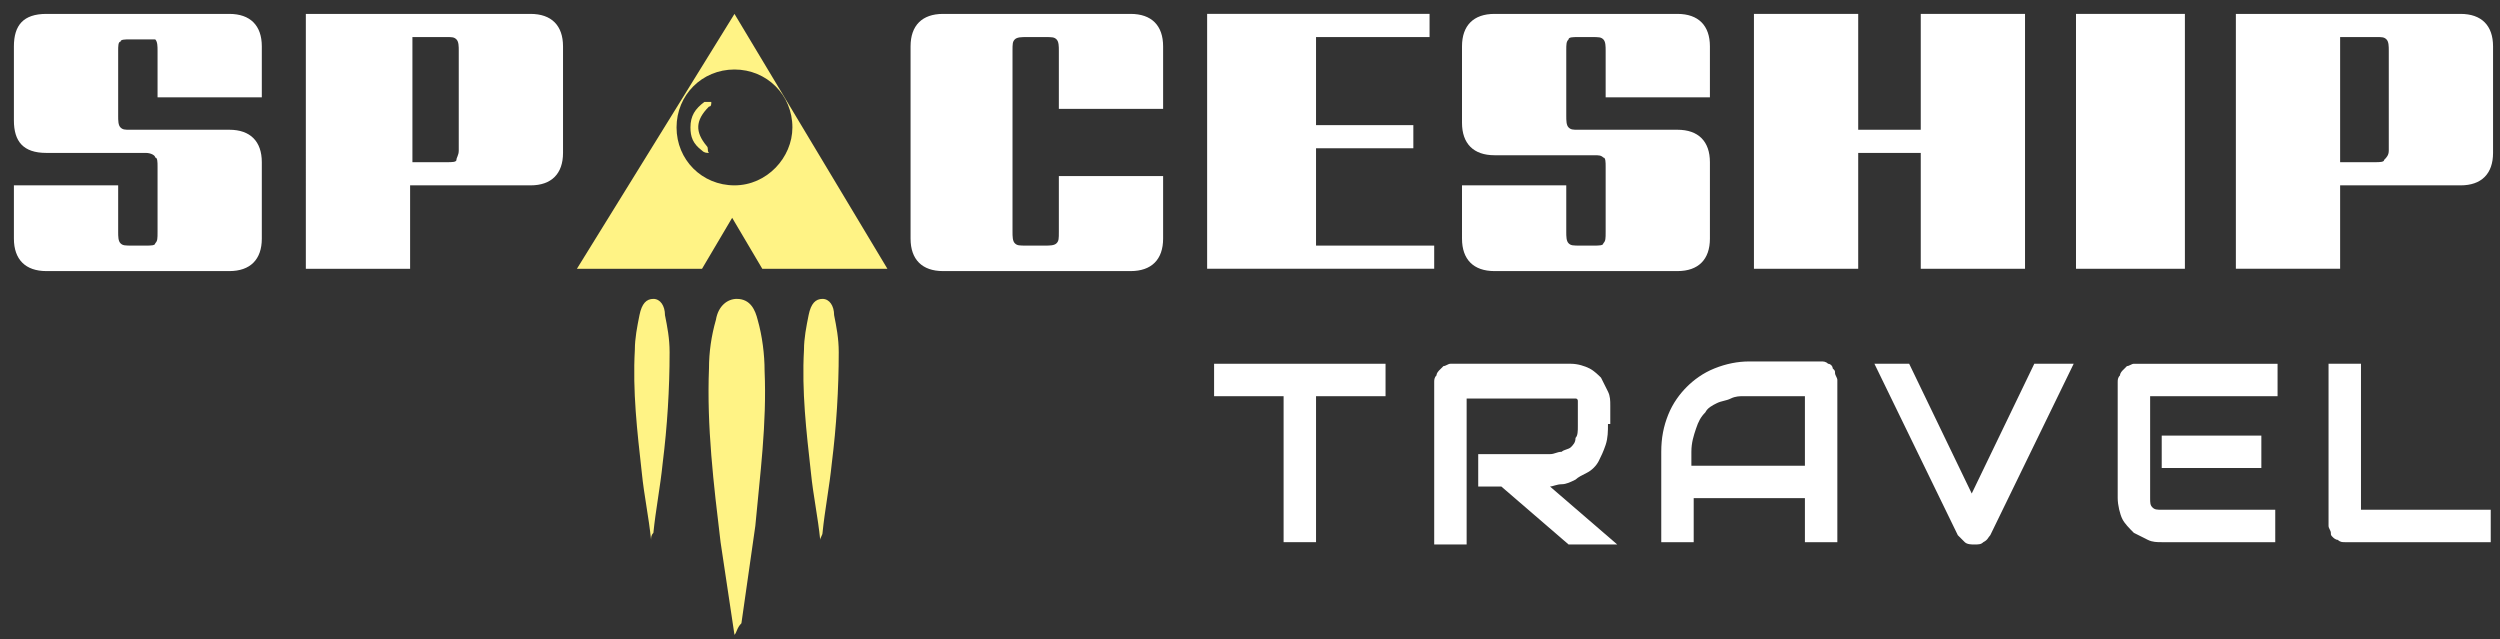 <?xml version="1.0" encoding="utf-8"?>
<!-- Generator: Adobe Illustrator 21.1.0, SVG Export Plug-In . SVG Version: 6.00 Build 0)  -->
<svg version="1.1" id="Layer_1" xmlns="http://www.w3.org/2000/svg" xmlns:xlink="http://www.w3.org/1999/xlink" x="0px" y="0px"
	 viewBox="0 0 107.9 27.6" style="enable-background:new 0 0 107.9 27.6;" xml:space="preserve">
<rect x="0" y="0" width="107.9" height="27.6" fill="#333333" stroke="none"/>
<style type="text/css">
	.st0{fill:#FFFFFF;}
	.st1{fill:#FFF385;}
</style>
<path class="st0" d="M6.8,10V7.2c0-0.2,0-0.4-0.1-0.4C6.7,6.7,6.5,6.6,6.3,6.6H2C1,6.6,0.6,6.1,0.6,5.2V2C0.6,1.1,1,0.6,2,0.6h7.9
	c0.9,0,1.4,0.5,1.4,1.4v2.2H6.8v-2c0-0.2,0-0.4-0.1-0.5C6.6,1.7,6.5,1.7,6.2,1.7H5.6c-0.2,0-0.4,0-0.4,0.1C5.1,1.8,5.1,2,5.1,2.2V5
	c0,0.2,0,0.4,0.1,0.5c0.1,0.1,0.2,0.1,0.4,0.1h4.3c0.9,0,1.4,0.5,1.4,1.4v3.3c0,0.9-0.5,1.4-1.4,1.4H2c-0.9,0-1.4-0.5-1.4-1.4V8h4.5
	v2c0,0.2,0,0.4,0.1,0.5c0.1,0.1,0.2,0.1,0.5,0.1h0.6c0.2,0,0.4,0,0.4-0.1C6.8,10.4,6.8,10.3,6.8,10z"/>
<path class="st0" d="M13.2,0.6h9.7c0.9,0,1.4,0.5,1.4,1.4v4.6c0,0.9-0.5,1.4-1.4,1.4h-5.2v3.6h-4.5V0.6z M19.8,6.5V2.2
	c0-0.2,0-0.4-0.1-0.5c-0.1-0.1-0.2-0.1-0.4-0.1h-1.5V7h1.5c0.2,0,0.4,0,0.4-0.1C19.7,6.8,19.8,6.7,19.8,6.5z"/>
<path class="st0" d="M50.2,4.7h-4.5V2.2c0-0.2,0-0.4-0.1-0.5c-0.1-0.1-0.2-0.1-0.5-0.1h-0.8c-0.2,0-0.4,0-0.5,0.1
	c-0.1,0.1-0.1,0.2-0.1,0.5V10c0,0.2,0,0.4,0.1,0.5c0.1,0.1,0.2,0.1,0.5,0.1h0.8c0.2,0,0.4,0,0.5-0.1c0.1-0.1,0.1-0.2,0.1-0.5V7.6
	h4.5v2.7c0,0.9-0.5,1.4-1.4,1.4h-8.1c-0.9,0-1.4-0.5-1.4-1.4V2c0-0.9,0.5-1.4,1.4-1.4h8.1c0.9,0,1.4,0.5,1.4,1.4V4.7z"/>
<path class="st0" d="M56.7,10.6h5.2v1h-9.8v-11h9.6v1h-4.9v3.8H61v1h-4.2V10.6z"/>
<path class="st0" d="M69.3,10V7.2c0-0.2,0-0.4-0.1-0.4c-0.1-0.1-0.2-0.1-0.4-0.1h-4.3c-0.9,0-1.4-0.5-1.4-1.4V2
	c0-0.9,0.5-1.4,1.4-1.4h7.9c0.9,0,1.4,0.5,1.4,1.4v2.2h-4.5v-2c0-0.2,0-0.4-0.1-0.5c-0.1-0.1-0.2-0.1-0.5-0.1h-0.6
	c-0.2,0-0.4,0-0.4,0.1c-0.1,0.1-0.1,0.2-0.1,0.5V5c0,0.2,0,0.4,0.1,0.5c0.1,0.1,0.2,0.1,0.4,0.1h4.3c0.9,0,1.4,0.5,1.4,1.4v3.3
	c0,0.9-0.5,1.4-1.4,1.4h-7.9c-0.9,0-1.4-0.5-1.4-1.4V8h4.5v2c0,0.2,0,0.4,0.1,0.5c0.1,0.1,0.2,0.1,0.5,0.1h0.6c0.2,0,0.4,0,0.4-0.1
	C69.3,10.4,69.3,10.3,69.3,10z"/>
<path class="st0" d="M82.9,0.6h4.5v11h-4.5v-5h-2.7v5h-4.5v-11h4.5v5h2.7V0.6z"/>
<path class="st0" d="M89.6,0.6h4.7v11h-4.7V0.6z"/>
<path class="st0" d="M96.5,0.6h9.7c0.9,0,1.4,0.5,1.4,1.4v4.6c0,0.9-0.5,1.4-1.4,1.4H101v3.6h-4.5V0.6z M103.1,6.5V2.2
	c0-0.2,0-0.4-0.1-0.5c-0.1-0.1-0.2-0.1-0.4-0.1H101V7h1.5c0.2,0,0.4,0,0.4-0.1C103,6.8,103.1,6.7,103.1,6.5z"/>
<path class="st1" d="M31.7,0.6l-6.8,11h5.4l1.3-2.2l1.3,2.2h5.4L31.7,0.6z M31.7,8c-1.4,0-2.5-1.1-2.5-2.5c0-1.4,1.1-2.5,2.5-2.5
	c1.4,0,2.5,1.1,2.5,2.5C34.2,6.8,33.1,8,31.7,8z"/>
<path class="st1" d="M31.7,27.4c-0.2-1.3-0.4-2.7-0.6-4c-0.3-2.5-0.6-5-0.5-7.5c0-0.7,0.1-1.4,0.3-2.1c0.1-0.6,0.5-0.9,0.9-0.9
	c0.6,0,0.8,0.5,0.9,0.9c0.2,0.7,0.3,1.5,0.3,2.2c0.1,2.3-0.2,4.5-0.4,6.7c-0.2,1.4-0.4,2.8-0.6,4.2C31.8,27.1,31.8,27.3,31.7,27.4
	C31.7,27.4,31.7,27.4,31.7,27.4z"/>
<path class="st1" d="M28.1,23.3c-0.1-1-0.3-1.9-0.4-2.9c-0.2-1.8-0.4-3.5-0.3-5.3c0-0.5,0.1-1,0.2-1.5c0.1-0.5,0.3-0.7,0.6-0.7
	c0.3,0,0.5,0.3,0.5,0.7c0.1,0.5,0.2,1,0.2,1.6c0,1.6-0.1,3.2-0.3,4.8c-0.1,1-0.3,2-0.4,3C28.1,23.1,28.1,23.2,28.1,23.3
	C28.1,23.3,28.1,23.3,28.1,23.3z"/>
<path class="st1" d="M35.4,23.3c-0.1-1-0.3-1.9-0.4-2.9c-0.2-1.8-0.4-3.5-0.3-5.3c0-0.5,0.1-1,0.2-1.5c0.1-0.5,0.3-0.7,0.6-0.7
	c0.3,0,0.5,0.3,0.5,0.7c0.1,0.5,0.2,1,0.2,1.6c0,1.6-0.1,3.2-0.3,4.8c-0.1,1-0.3,2-0.4,3C35.5,23.1,35.4,23.2,35.4,23.3
	C35.4,23.3,35.4,23.3,35.4,23.3z"/>
<path class="st1" d="M29.8,5.5c0-0.5,0.2-0.8,0.6-1.1c0.1,0,0.2,0,0.3,0c0,0.1,0,0.2-0.1,0.2c-0.6,0.6-0.6,1.1-0.1,1.7
	c0.1,0.1,0,0.2,0.1,0.3c-0.1,0-0.2,0-0.3-0.1C29.9,6.2,29.8,5.9,29.8,5.5z"/>
<g>
	<path class="st0" d="M59.8,17.1h-3v6.3h-1.4v-6.3h-3v-1.4h7.4V17.1z"/>
	<path class="st0" d="M69.4,18.3c0,0.3,0,0.6-0.1,0.9s-0.2,0.5-0.3,0.7c-0.1,0.2-0.3,0.4-0.5,0.5c-0.2,0.1-0.4,0.2-0.5,0.3
		c-0.2,0.1-0.4,0.2-0.6,0.2s-0.4,0.1-0.5,0.1l2.9,2.5h-2.1l-2.9-2.5h-1v-1.4h3.1c0.2,0,0.3-0.1,0.5-0.1c0.1-0.1,0.3-0.1,0.4-0.2
		c0.1-0.1,0.2-0.2,0.2-0.4c0.1-0.1,0.1-0.3,0.1-0.5v-0.9c0-0.1,0-0.1,0-0.2c0,0,0-0.1-0.1-0.1c0,0-0.1,0-0.1,0c0,0-0.1,0-0.1,0h-4.5
		v6.3h-1.4v-7c0-0.1,0-0.2,0.1-0.3c0-0.1,0.1-0.2,0.1-0.2c0.1-0.1,0.1-0.1,0.2-0.2c0.1,0,0.2-0.1,0.3-0.1h5.2c0.3,0,0.6,0.1,0.8,0.2
		c0.2,0.1,0.4,0.3,0.5,0.4c0.1,0.2,0.2,0.4,0.3,0.6c0.1,0.2,0.1,0.4,0.1,0.6V18.3z"/>
	<path class="st0" d="M79.3,23.4h-1.4v-1.9h-4.8v1.9h-1.4v-3.9c0-0.6,0.1-1.1,0.3-1.6c0.2-0.5,0.5-0.9,0.8-1.2s0.7-0.6,1.2-0.8
		c0.5-0.2,1-0.3,1.5-0.3h3.1c0.1,0,0.2,0,0.3,0.1c0.1,0,0.2,0.1,0.2,0.2c0.1,0.1,0.1,0.1,0.1,0.2c0,0.1,0.1,0.2,0.1,0.3V23.4z
		 M73.1,20.1h4.8v-3h-2.4c0,0-0.1,0-0.3,0c-0.1,0-0.3,0-0.5,0.1c-0.2,0.1-0.4,0.1-0.6,0.2c-0.2,0.1-0.4,0.2-0.5,0.4
		c-0.2,0.2-0.3,0.4-0.4,0.7c-0.1,0.3-0.2,0.6-0.2,1V20.1z"/>
	<path class="st0" d="M89.5,15.7l-3.6,7.4c-0.1,0.1-0.1,0.2-0.3,0.3c-0.1,0.1-0.2,0.1-0.4,0.1c-0.1,0-0.3,0-0.4-0.1
		c-0.1-0.1-0.2-0.2-0.3-0.3l-3.6-7.4h1.5l2.7,5.6l2.7-5.6H89.5z"/>
	<path class="st0" d="M98.2,23.4h-4.9c-0.2,0-0.4,0-0.6-0.1c-0.2-0.1-0.4-0.2-0.6-0.3c-0.2-0.2-0.4-0.4-0.5-0.6
		c-0.1-0.2-0.2-0.6-0.2-0.9v-5c0-0.1,0-0.2,0.1-0.3c0-0.1,0.1-0.2,0.1-0.2c0.1-0.1,0.1-0.1,0.2-0.2c0.1,0,0.2-0.1,0.3-0.1h6.2v1.4
		h-5.5v4.4c0,0.2,0,0.3,0.1,0.4s0.2,0.1,0.4,0.1h4.9V23.4z M97.6,20.2h-4.3v-1.4h4.3V20.2z"/>
	<path class="st0" d="M107.5,23.4h-6.3c-0.1,0-0.2,0-0.3-0.1c-0.1,0-0.2-0.1-0.2-0.1c-0.1-0.1-0.1-0.1-0.1-0.2
		c0-0.1-0.1-0.2-0.1-0.3v-7h1.4V22h5.6V23.4z"/>
</g>
</svg>
